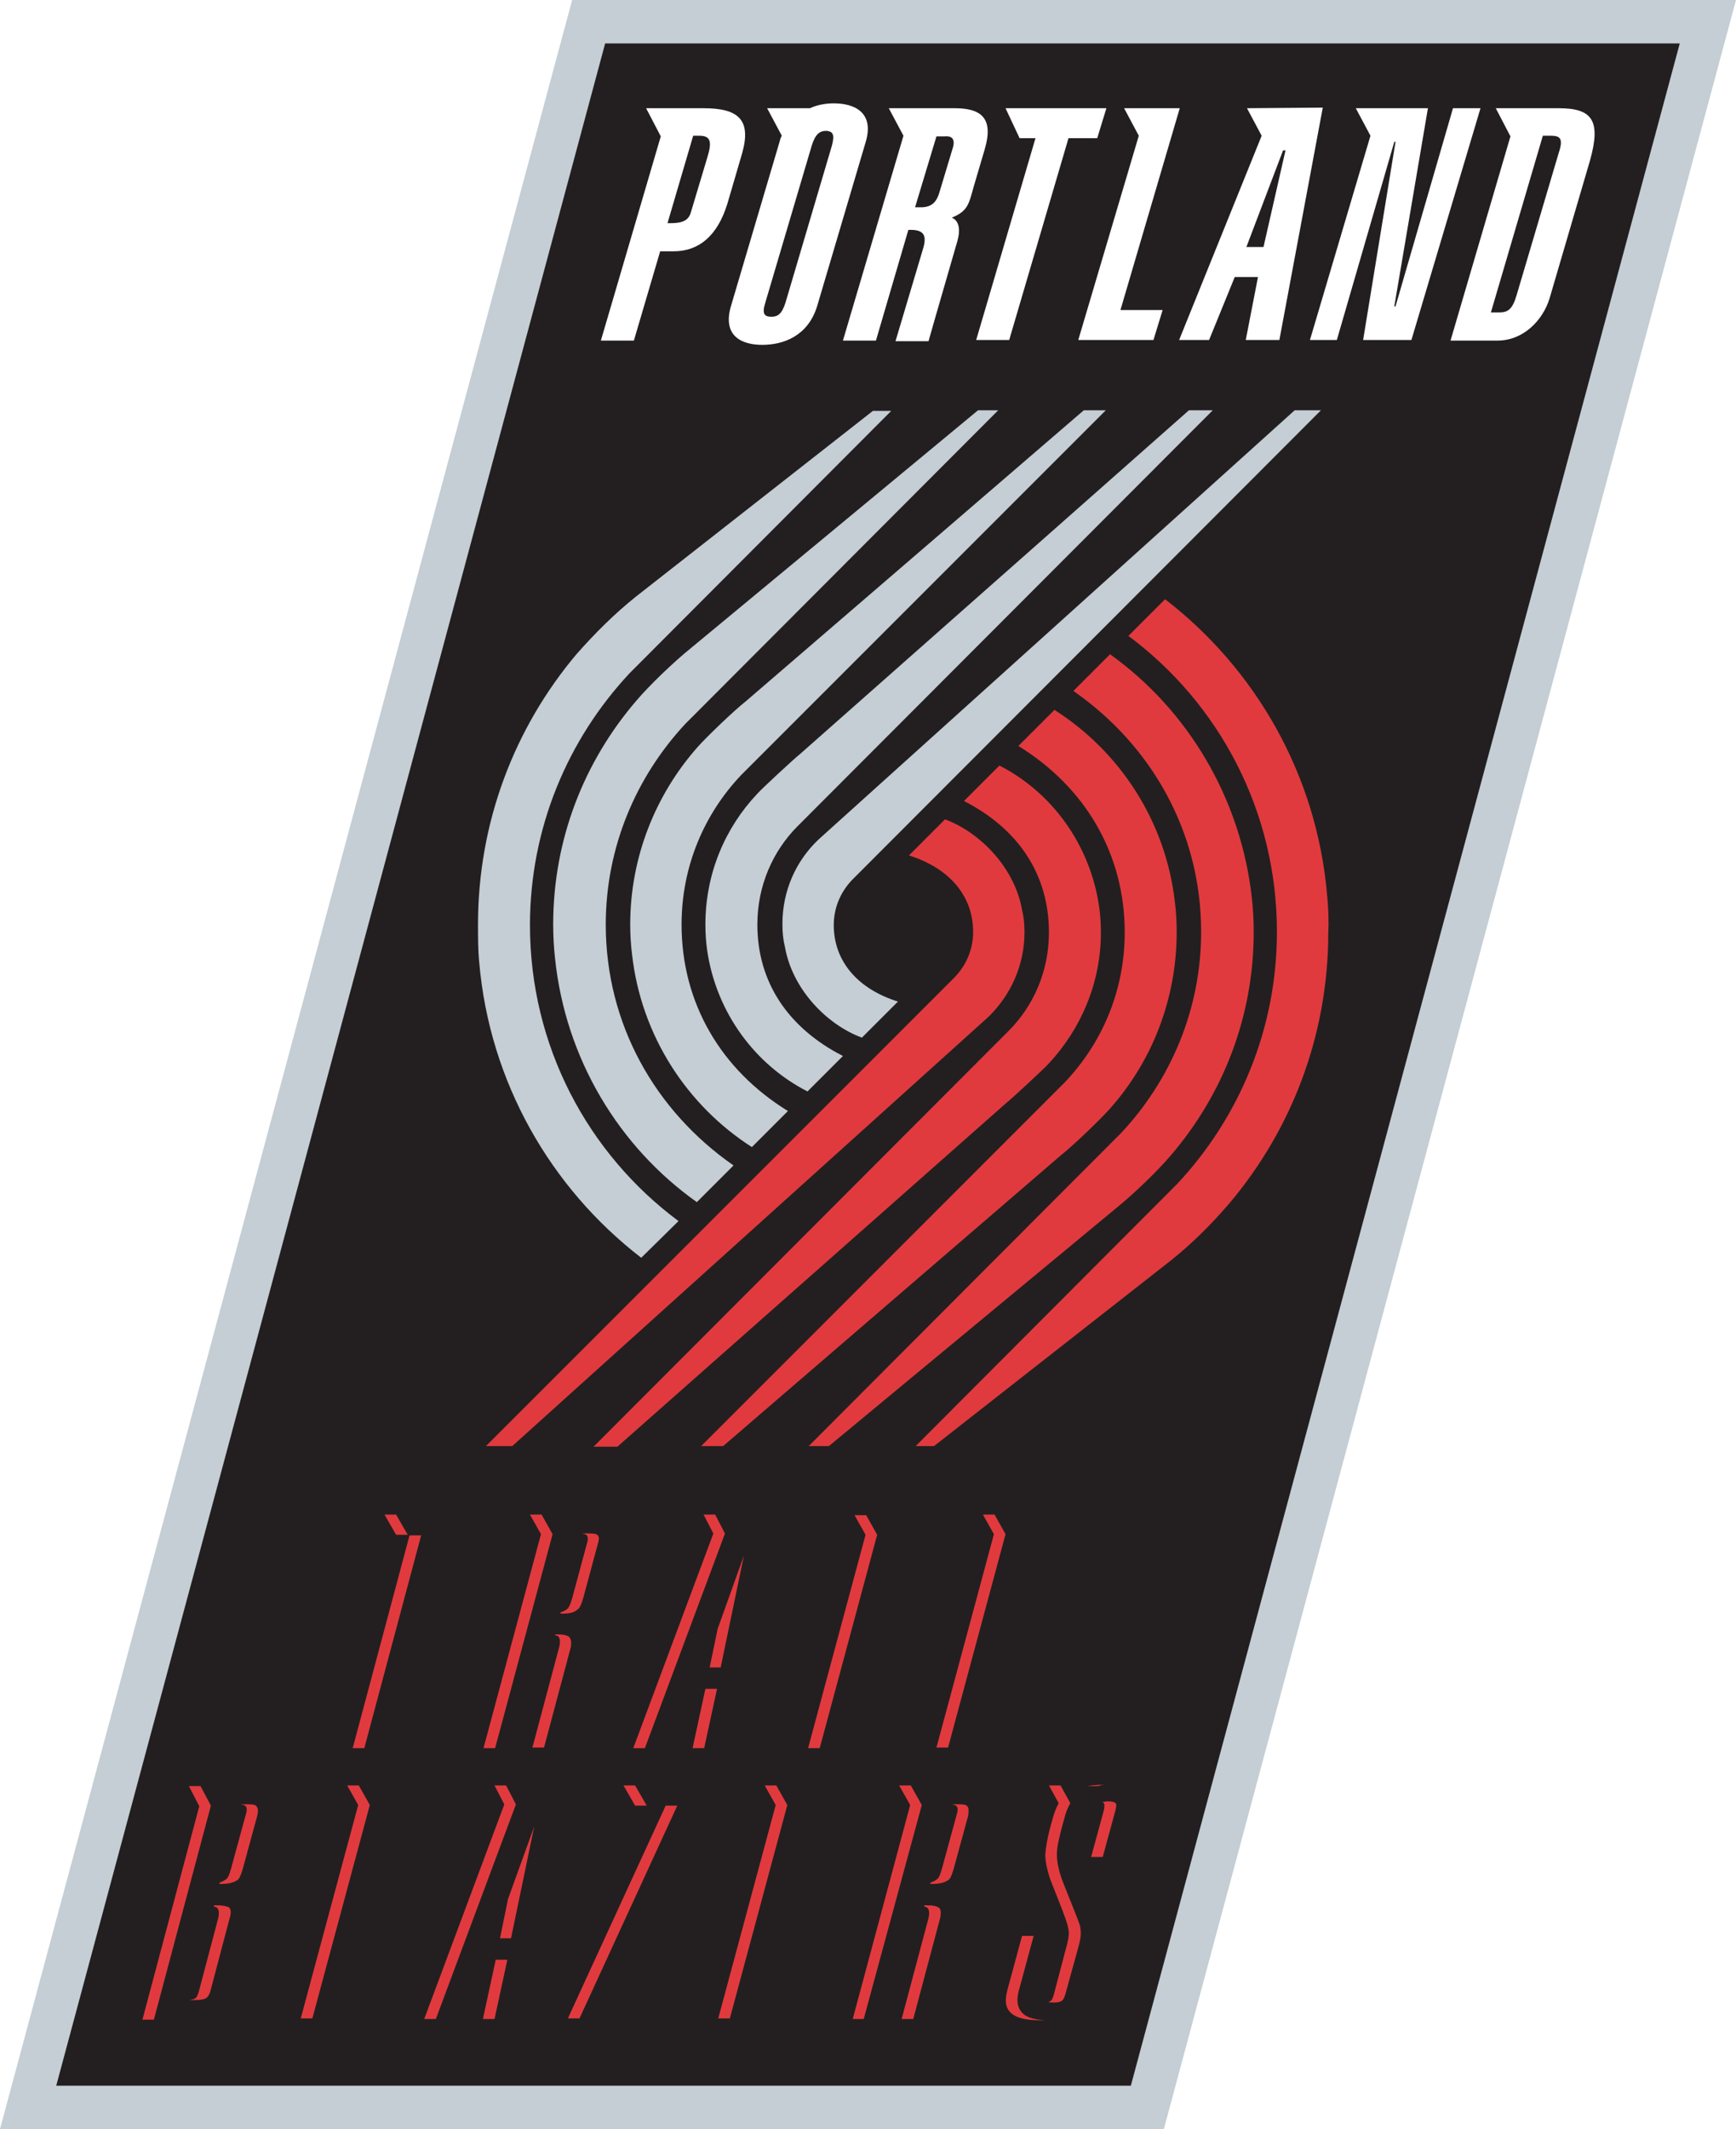 <svg xmlns="http://www.w3.org/2000/svg" viewBox="58.2 26.5 284 348.2"><style>.s0{stop-color:#FFFFFF;}.s1{stop-color:#F6F8F8;}.s2{stop-color:#E5EAED;}.s3{stop-color:#CCD5DA;}.s4{stop-color:#C4CED4;}</style><polygon fill="#C4CED4" points="151.8 26.5 58.2 374.7 248.6 374.7 342.2 26.5 "/><polygon fill="#231F20" points="243.2 367.6 67.4 367.6 157.2 33.6 333 33.6 "/><path fill="#C4CED4" d="M199.2 196.2l5.9-5.9c-6.7-2.1-10.5-6.7-10.5-12.5 0-3.1 1.3-5.8 3.4-7.8l76.3-76.4H270l-71.8 64.7 -6.1 5.5c-3.7 3.5-5.9 8.4-5.9 13.8 0 1.3 0.1 2.5 0.4 3.7C187.8 188.3 193.5 194.1 199.2 196.2"/><path fill="#C4CED4" d="M190.3 205l5.8-5.8c-9-4.6-14-12.1-14-21.5 0-6.3 2.5-12 6.6-16.1l67.9-68H252.7l-63.6 56.2c-0.9 0.7-6.3 5.7-7 6.5 -5.3 5.6-8.5 13.1-8.5 21.4 0 1.5 0.1 2.9 0.3 4.3C175.4 192.1 181.7 200.6 190.3 205"/><path fill="#C4CED4" d="M181.2 214.1l5.9-5.9c-10.9-6.7-17.4-17.6-17.4-30.5 0-9.5 3.7-18.1 9.8-24.5l59.6-59.6h-3.6l-55.3 47.6c-1.8 1.4-6.4 5.8-7.9 7.5 -6.8 7.7-11 17.9-11 29 0 1.7 0.1 3.3 0.3 4.9C163.1 195.9 170.6 207.3 181.2 214.1"/><path fill="#C4CED4" d="M172.2 223.1l6-6c-12.8-8.9-20.9-23.1-20.9-39.4 0-12.7 5-24.2 13-32.8l51.2-51.3h-3.3l-47.1 39c-2.6 2.1-6.6 5.9-8.8 8.5 -8.5 9.9-13.6 22.6-13.6 36.6 0 1.9 0.1 3.7 0.3 5.5C150.7 199.7 159.5 214.1 172.2 223.1"/><path fill="#C4CED4" d="M136.6 183.9c1.7 19.6 11.7 36.9 26.5 48.3l6.1-6c-14.8-11-24.3-28.6-24.3-48.4 0-15.9 6.2-30.4 16.3-41.2L204 93.7h-3l-38.8 30.4c-3.5 2.8-6.7 6-9.7 9.4 -10.1 12-16.1 27.4-16.1 44.2C136.4 179.8 136.4 181.9 136.6 183.9"/><path fill="#E13A3E" d="M212.8 160.5l-5.9 5.9c6.7 2.1 10.5 6.7 10.5 12.5 0 3.1-1.3 5.8-3.4 7.8L137.7 263h4.3l71.8-64.7 6.1-5.5c3.6-3.5 5.9-8.4 5.9-13.8 0-1.3-0.1-2.5-0.4-3.7C224.2 168.4 218.5 162.6 212.8 160.5"/><path fill="#E13A3E" d="M221.7 151.7l-5.8 5.8c9 4.6 13.9 12.1 13.9 21.5 0 6.3-2.5 12-6.6 16.1l-67.9 68h3.9l63.6-56.2c0.9-0.7 6.3-5.7 7-6.5 5.2-5.6 8.5-13.1 8.5-21.4 0-1.5-0.1-2.9-0.3-4.3C236.5 164.6 230.3 156.1 221.7 151.7"/><path fill="#E13A3E" d="M230.7 142.6l-5.9 5.9c10.9 6.7 17.4 17.6 17.4 30.5 0 9.5-3.7 18.1-9.8 24.5L172.9 263h3.6l55.3-47.6c1.8-1.4 6.4-5.8 7.9-7.5 6.9-7.7 11-17.9 11-29 0-1.7-0.1-3.3-0.3-4.9C248.9 160.8 241.4 149.4 230.7 142.6"/><path fill="#E13A3E" d="M239.8 133.5l-6 6c12.8 8.9 20.9 23.1 20.9 39.4 0 12.7-5 24.2-13 32.8L190.5 263h3.3l47.1-39c2.6-2.1 6.6-5.9 8.8-8.5 8.5-9.9 13.6-22.6 13.6-36.6 0-1.9-0.1-3.7-0.3-5.5C261.2 157 252.5 142.6 239.8 133.5"/><path fill="#E13A3E" d="M275.3 172.8c-1.7-19.6-11.7-36.9-26.5-48.3l-6 6c14.8 11 24.3 28.6 24.3 48.4 0 15.9-6.2 30.4-16.3 41.2L208 263h3l38.8-30.4c3.5-2.8 6.7-6 9.6-9.4 10.1-12 16.1-27.4 16.1-44.2C275.6 176.9 275.5 174.8 275.3 172.8"/><defs><polygon points="118.7 321.7 109.3 356.7 119.1 356.7 120.1 353.2 115 353.2 124.3 318.5 116.9 318.5 "/></defs><clipPath><use overflow="visible"/></clipPath><linearGradient gradientUnits="userSpaceOnUse" x1="-265.4" y1="107" x2="-262.8" y2="107" gradientTransform="matrix(0 14.481 -14.481 0 1666.548 4162.056)"><stop offset="0" stop-color="#FFFFFF"/><stop offset="0.1" stop-color="#FFFFFF"/><stop offset="0.3" stop-color="#F6F8F8"/><stop offset="0.5" stop-color="#E5EAED"/><stop offset="0.7" stop-color="#CCD5DA"/><stop offset="0.7" stop-color="#C4CED4"/><stop offset="1" stop-color="#C4CED4"/></linearGradient><rect x="109.3" y="318.5" clip-path="url(#SVGID_2_)" fill="url(#SVGID_3_)" width="15" height="38.1"/><defs><path d="M145.7 325.1l-3.8 18.3h-2.8L145.7 325.1zM142.6 321.6L129.5 356.7h4.9l3.4-9.7h3.5l-2.1 9.7h5l7-38.1H141L142.6 321.6z"/></defs><clipPath><use overflow="visible"/></clipPath><linearGradient gradientUnits="userSpaceOnUse" x1="-265.4" y1="106" x2="-262.8" y2="106" gradientTransform="matrix(0 14.48 -14.48 0 1675.34 4161.855)"><stop offset="0" stop-color="#FFFFFF"/><stop offset="0.1" stop-color="#FFFFFF"/><stop offset="0.3" stop-color="#F6F8F8"/><stop offset="0.5" stop-color="#E5EAED"/><stop offset="0.7" stop-color="#CCD5DA"/><stop offset="0.7" stop-color="#C4CED4"/><stop offset="1" stop-color="#C4CED4"/></linearGradient><rect x="129.5" y="318.5" clip-path="url(#SVGID_5_)" fill="url(#SVGID_6_)" width="21.7" height="38.1"/><defs><polygon points="162.1 318.5 164 321.8 169 321.8 153 356.7 165.7 356.7 166.6 353.2 159.7 353.2 175.8 318.5 "/></defs><clipPath><use overflow="visible"/></clipPath><linearGradient gradientUnits="userSpaceOnUse" x1="-265.4" y1="105" x2="-262.8" y2="105" gradientTransform="matrix(0 14.48 -14.48 0 1684.44 4161.913)"><stop offset="0" stop-color="#FFFFFF"/><stop offset="0.1" stop-color="#FFFFFF"/><stop offset="0.3" stop-color="#F6F8F8"/><stop offset="0.5" stop-color="#E5EAED"/><stop offset="0.7" stop-color="#CCD5DA"/><stop offset="0.7" stop-color="#C4CED4"/><stop offset="1" stop-color="#C4CED4"/></linearGradient><rect x="153" y="318.5" clip-path="url(#SVGID_8_)" fill="url(#SVGID_9_)" width="22.8" height="38.1"/><defs><path d="M185.2 318.5l1.8 3.2 -9.4 34.9h10.5l0.9-3.4h-5.6c0 0 3.6-13.5 4.1-15.1h5l0.9-3.4h-5l3.4-12.8h5.6l0.9-3.3h-13.1V318.5z"/></defs><clipPath><use overflow="visible"/></clipPath><linearGradient gradientUnits="userSpaceOnUse" x1="-265.4" y1="104" x2="-262.8" y2="104" gradientTransform="matrix(0 14.48 -14.48 0 1693.378 4161.913)"><stop offset="0" stop-color="#FFFFFF"/><stop offset="0.1" stop-color="#FFFFFF"/><stop offset="0.3" stop-color="#F6F8F8"/><stop offset="0.5" stop-color="#E5EAED"/><stop offset="0.7" stop-color="#CCD5DA"/><stop offset="0.7" stop-color="#C4CED4"/><stop offset="1" stop-color="#C4CED4"/></linearGradient><rect x="177.7" y="318.5" clip-path="url(#SVGID_11_)" fill="url(#SVGID_12_)" width="20.6" height="38.1"/><defs><path d="M213.8 321.6c0 0 1.7-0.1 2.3 0.1 0.5 0.2 0.6 0.7 0.3 1.6L214 332.1c-0.4 1.3-0.6 1.6-0.9 1.8 -0.3 0.3-1 0.6-2.5 0.6H210.2L213.8 321.6zM215.6 318.5L215.6 318.5h-8.5l1.8 3.2 -9.4 35h4.8c0 0 4.5-16.8 5-18.6h0.4c0.9 0 1.6 0.1 1.9 0.4 0.3 0.3 0.4 0.8 0.2 1.7l-4.4 16.5h4.8l4.3-16c0.4-1.5 0.7-2.8-0.3-3.8 -0.4-0.3-0.8-0.5-0.8-0.5s0.4-0.1 1.1-0.5c0.4-0.2 0.9-0.5 1.2-1 0.3-0.4 0.6-0.8 0.8-1.7l2.5-9.4c0 0 0.1-0.3 0.1-0.4 0.4-1.3 0.7-2.9-0.8-4 -1.4-1-3.1-1-4.7-1l0 0V318.5z"/></defs><clipPath><use overflow="visible"/></clipPath><linearGradient gradientUnits="userSpaceOnUse" x1="-265.4" y1="103" x2="-262.8" y2="103" gradientTransform="matrix(0 14.481 -14.481 0 1702 4162.089)"><stop offset="0" stop-color="#FFFFFF"/><stop offset="0.1" stop-color="#FFFFFF"/><stop offset="0.3" stop-color="#F6F8F8"/><stop offset="0.5" stop-color="#E5EAED"/><stop offset="0.7" stop-color="#CCD5DA"/><stop offset="0.7" stop-color="#C4CED4"/><stop offset="1" stop-color="#C4CED4"/></linearGradient><rect x="199.6" y="318.5" clip-path="url(#SVGID_14_)" fill="url(#SVGID_15_)" width="22.3" height="38.2"/><defs><path d="M240.2 318.3c-0.9 0-1.6 0.1-2.3 0.2H231.6l0.9 1.6 0.7 1.3c-0.4 0.7-0.7 1.4-0.9 2.2l-0.5 1.8c-0.4 1.5-0.7 3.1-0.8 4.4 0 1.3 0.4 2.9 0.8 4 0.4 1.1 2.8 6.9 2.9 7.8 0.2 0.8 0.3 1.4-0.3 3.5l-2.1 7.7c-0.2 0.9-0.4 1.4-1.9 1.4s-1.5-0.6-1.3-1.4l2.6-9.6h-4.8l-2.3 8.5c-0.4 1.4-0.6 2.8 0.2 3.8s2.4 1.5 4.9 1.5c5.5 0 7-2.6 7.7-5.3 0 0 1.5-5.5 1.9-6.9 0.6-2.4 0.5-3.5 0.2-4.8s-0.8-2.4-1.1-3.4L236.6 332c-0.5-1.3-0.7-2.2-0.7-3.3 0-1.2 0.4-2.4 0.8-4l0.6-2.1c0.2-0.8 0.4-1.4 2-1.4 0.6 0 1 0.1 1.2 0.3 0.1 0.2 0.1 0.5 0 1.1l-2.1 7.7h4.8l1.7-6.5c0.3-1.3 0.6-2.8-0.2-3.9C244.3 318.8 242.7 318.3 240.2 318.3 240.3 318.3 240.3 318.3 240.2 318.3"/></defs><clipPath><use overflow="visible"/></clipPath><linearGradient gradientUnits="userSpaceOnUse" x1="-265.4" y1="101.9" x2="-262.8" y2="101.9" gradientTransform="matrix(0 14.48 -14.48 0 1711.084 4161.745)"><stop offset="0" stop-color="#FFFFFF"/><stop offset="0.1" stop-color="#FFFFFF"/><stop offset="0.3" stop-color="#F6F8F8"/><stop offset="0.5" stop-color="#E5EAED"/><stop offset="0.7" stop-color="#CCD5DA"/><stop offset="0.7" stop-color="#C4CED4"/><stop offset="1" stop-color="#C4CED4"/></linearGradient><rect x="224.4" y="318.3" clip-path="url(#SVGID_17_)" fill="url(#SVGID_18_)" width="21.5" height="38.6"/><defs><path d="M93.2 338.1h0.4c0.9 0 1.6 0.1 1.9 0.4s0.4 0.8 0.2 1.7l-3.2 12.1c-0.2 0.6-0.3 0.9-0.7 1.2 -0.3 0.2-0.9 0.3-1.9 0.3H89L93.2 338.1zM97.6 321.6c0 0 1.7-0.1 2.3 0.1 0.5 0.2 0.6 0.7 0.3 1.6l-2.4 8.8c-0.4 1.3-0.6 1.6-0.9 1.8 -0.3 0.3-1 0.6-2.5 0.6H94L97.6 321.6zM99.8 318.5H91l1.7 3.2L83.4 356.6h5.7c1.6 0 3.7 0.2 5.7-1 2.1-1.2 2.4-3.1 2.8-4.3l2.9-10.7c0.4-1.5 0.7-2.8-0.3-3.8 -0.4-0.3-0.8-0.5-0.8-0.5s0.4-0.1 1.1-0.5c0.4-0.2 0.9-0.5 1.2-1 0.3-0.4 0.5-0.8 0.8-1.7l2.6-9.7c0-0.1 0.1-0.2 0.1-0.3 0.3-1.2 0.6-2.7-0.8-3.7s-3.2-1-4.3-1h-0.3V318.5z"/></defs><clipPath><use overflow="visible"/></clipPath><linearGradient gradientUnits="userSpaceOnUse" x1="-265.4" y1="108" x2="-262.8" y2="108" gradientTransform="matrix(0 14.479 -14.479 0 1657.837 4161.537)"><stop offset="0" stop-color="#FFFFFF"/><stop offset="0.1" stop-color="#FFFFFF"/><stop offset="0.3" stop-color="#F6F8F8"/><stop offset="0.5" stop-color="#E5EAED"/><stop offset="0.7" stop-color="#CCD5DA"/><stop offset="0.7" stop-color="#C4CED4"/><stop offset="1" stop-color="#C4CED4"/></linearGradient><rect x="83.4" y="318.5" clip-path="url(#SVGID_20_)" fill="url(#SVGID_21_)" width="22.3" height="38.3"/><defs><polygon points="222.7 277.4 213.3 312.4 223.2 312.4 224.1 308.9 219.1 308.9 228.4 274.2 220.9 274.2 "/></defs><clipPath><use overflow="visible"/></clipPath><linearGradient gradientUnits="userSpaceOnUse" x1="-267.2" y1="102.5" x2="-264.5" y2="102.5" gradientTransform="matrix(0 14.4 -14.4 0 1696.645 4121.697)"><stop offset="0" stop-color="#FFFFFF"/><stop offset="0.1" stop-color="#FFFFFF"/><stop offset="0.3" stop-color="#F6F8F8"/><stop offset="0.5" stop-color="#E5EAED"/><stop offset="0.7" stop-color="#CCD5DA"/><stop offset="0.7" stop-color="#C4CED4"/><stop offset="1" stop-color="#C4CED4"/></linearGradient><rect x="213.3" y="274.2" clip-path="url(#SVGID_23_)" fill="url(#SVGID_24_)" width="15" height="38.1"/><defs><path d="M179.9 280.8l-3.8 18.3h-2.8L179.9 280.8zM176.8 277.3L163.7 312.4h4.9l3.4-9.7h3.5c-0.4 1.9-2.1 9.7-2.1 9.7h5l7-38.1h-10.2L176.8 277.3z"/></defs><clipPath><use overflow="visible"/></clipPath><linearGradient gradientUnits="userSpaceOnUse" x1="-267.2" y1="104.5" x2="-264.6" y2="104.5" gradientTransform="matrix(0 14.416 -14.416 0 1680.995 4126.349)"><stop offset="0" stop-color="#FFFFFF"/><stop offset="0.1" stop-color="#FFFFFF"/><stop offset="0.3" stop-color="#F6F8F8"/><stop offset="0.5" stop-color="#E5EAED"/><stop offset="0.7" stop-color="#CCD5DA"/><stop offset="0.7" stop-color="#C4CED4"/><stop offset="1" stop-color="#C4CED4"/></linearGradient><rect x="163.7" y="274.2" clip-path="url(#SVGID_26_)" fill="url(#SVGID_27_)" width="21.7" height="38.1"/><defs><path d="M153.4 277.3c0 0 1.7-0.1 2.3 0.1 0.5 0.2 0.6 0.7 0.3 1.6l-2.4 8.9c-0.4 1.3-0.6 1.6-0.9 1.8 -0.3 0.3-1 0.6-2.5 0.6h-0.4L153.4 277.3zM155.2 274.2L155.2 274.2h-8.5l1.8 3.2 -9.4 35h4.8l5-18.6h0.4c0.9 0 1.6 0.1 1.9 0.4 0.3 0.3 0.4 0.8 0.2 1.7l-4.4 16.5h4.8l4.3-16c0.4-1.5 0.7-2.8-0.3-3.8 -0.4-0.3-0.8-0.5-0.8-0.5s0.5-0.1 1.1-0.5c0.4-0.2 0.9-0.5 1.2-1 0.3-0.4 0.5-0.8 0.8-1.7l2.5-9.4c0 0 0.1-0.3 0.1-0.4 0.4-1.3 0.7-2.9-0.8-4C158.6 274.2 156.9 274.2 155.2 274.2L155.2 274.2z"/></defs><clipPath><use overflow="visible"/></clipPath><linearGradient gradientUnits="userSpaceOnUse" x1="-267.2" y1="105.5" x2="-264.5" y2="105.5" gradientTransform="matrix(0 14.402 -14.402 0 1670.115 4122.092)"><stop offset="0" stop-color="#FFFFFF"/><stop offset="0.1" stop-color="#FFFFFF"/><stop offset="0.3" stop-color="#F6F8F8"/><stop offset="0.5" stop-color="#E5EAED"/><stop offset="0.7" stop-color="#CCD5DA"/><stop offset="0.7" stop-color="#C4CED4"/><stop offset="1" stop-color="#C4CED4"/></linearGradient><rect x="139.2" y="274.2" clip-path="url(#SVGID_29_)" fill="url(#SVGID_30_)" width="22.3" height="38.2"/><defs><polygon points="201.6 277.4 192.3 312.4 197.1 312.4 207.3 274.2 199.9 274.2 "/></defs><clipPath><use overflow="visible"/></clipPath><linearGradient gradientUnits="userSpaceOnUse" x1="-267.2" y1="103.4" x2="-264.5" y2="103.4" gradientTransform="matrix(0 14.4 -14.4 0 1688.691 4121.697)"><stop offset="0" stop-color="#FFFFFF"/><stop offset="0.1" stop-color="#FFFFFF"/><stop offset="0.3" stop-color="#F6F8F8"/><stop offset="0.5" stop-color="#E5EAED"/><stop offset="0.7" stop-color="#CCD5DA"/><stop offset="0.7" stop-color="#C4CED4"/><stop offset="1" stop-color="#C4CED4"/></linearGradient><rect x="192.3" y="274.2" clip-path="url(#SVGID_32_)" fill="url(#SVGID_33_)" width="15" height="38.1"/><defs><polygon points="123 274.2 124.9 277.5 127.1 277.5 117.8 312.4 122.6 312.4 131.9 277.5 135.6 277.5 137.1 274.2 "/></defs><clipPath><use overflow="visible"/></clipPath><linearGradient gradientUnits="userSpaceOnUse" x1="-267.2" y1="106.5" x2="-264.5" y2="106.5" gradientTransform="matrix(0 14.398 -14.398 0 1661.094 4120.954)"><stop offset="0" stop-color="#FFFFFF"/><stop offset="0.1" stop-color="#FFFFFF"/><stop offset="0.3" stop-color="#F6F8F8"/><stop offset="0.5" stop-color="#E5EAED"/><stop offset="0.7" stop-color="#CCD5DA"/><stop offset="0.7" stop-color="#C4CED4"/><stop offset="1" stop-color="#C4CED4"/></linearGradient><rect x="117.8" y="274.2" clip-path="url(#SVGID_35_)" fill="url(#SVGID_36_)" width="19.4" height="38.1"/><path fill="#E13A3E" d="M152.7 289.7c0.3-0.2 0.5-0.5 0.9-1.8l2.4-8.9c0.3-1 0.2-1.4-0.3-1.6 -0.6-0.2-2.3-0.1-2.3-0.1l0 0c0.2 0 0.4 0.1 0.5 0.1 0.5 0.2 0.6 0.7 0.3 1.6l-2.4 8.9c-0.4 1.3-0.6 1.6-0.9 1.8 -0.2 0.2-1 0.5-1 0.5v0.2h0.4C151.8 290.4 152.4 290 152.7 289.7M115.9 312.4h1.9l9.3-34.8h-1.9L115.9 312.4zM140 343.5h1.8l3.8-18.3 -4.3 11.9L140 343.5zM163.7 312.4l13.1-35.1 -1.6-3.1h-1.9l1.6 3.1L161.8 312.4H163.7zM124.9 277.5l-1.9-3.3h-1.9l1.9 3.3H124.9zM139.2 312.4l9.4-35 -1.8-3.2h-1.9l1.8 3.2 -9.4 35H139.2zM151.3 294.2c-0.4-0.3-1-0.4-1.9-0.4H149v0.1c0.2 0.1 0.4 0.1 0.5 0.2 0.3 0.3 0.4 0.8 0.2 1.7l-4.4 16.5h1.9l4.4-16.5C151.7 295 151.6 294.5 151.3 294.2M231.9 333.8c-0.4-1.1-0.8-2.7-0.8-4s0.4-2.8 0.8-4.4l0.5-1.8c0.2-0.8 0.5-1.5 0.9-2.2l-1.6-2.9h-1.9l1.6 2.9c-0.4 0.7-0.7 1.5-0.9 2.2L230 325.4c-0.4 1.5-0.7 3.1-0.8 4.4 0 1.3 0.4 2.8 0.8 4 0.4 1.1 2.8 6.9 2.9 7.8 0.2 0.8 0.3 1.4-0.3 3.5l-2 7.6c-0.2 0.6-0.3 1.1-0.9 1.2 0.2 0.1 0.5 0.1 0.9 0.1 1.5 0 1.6-0.5 1.9-1.4l2.1-7.6c0.6-2.1 0.4-2.7 0.3-3.5C234.7 340.7 232.3 334.9 231.9 333.8M171.5 312.4h1.9l2.1-9.7h-1.9L171.5 312.4zM192.3 312.4l9.4-34.9 -1.8-3.2H198l1.8 3.2 -9.4 34.9H192.3zM239.3 318.4c-0.3 0-0.6 0-1 0 -0.8 0-1.6 0.1-2.2 0.2h1.8C238.4 318.4 238.8 318.4 239.3 318.4M220.9 274.2H219l1.8 3.2 -9.4 34.9h1.9l9.4-34.9L220.9 274.2zM216.2 321.7c-0.6-0.2-2.3-0.1-2.3-0.1l0 0c0.2 0 0.4 0.1 0.5 0.1 0.5 0.2 0.6 0.7 0.3 1.6l-2.4 8.8c-0.4 1.4-0.6 1.6-0.9 1.8 -0.2 0.2-0.5 0.3-1 0.5 0 0.1 0 0.2 0 0.2h0.4c1.5 0 2.2-0.4 2.5-0.6s0.5-0.5 0.9-1.8l2.4-8.8C216.7 322.4 216.7 322 216.2 321.7M174.3 299.2h-1l0 0h2.8l3.8-18.3 -4.3 12L174.3 299.2zM99.9 321.7c-0.6-0.2-2.3-0.1-2.3-0.1l0 0c0 0 0.4 0.1 0.5 0.1 0.5 0.2 0.6 0.7 0.3 1.6L96 332.1c-0.4 1.4-0.6 1.6-0.9 1.8 -0.2 0.2-1 0.5-1 0.5v0.2h0.4c1.5 0 2.2-0.4 2.5-0.6s0.5-0.5 0.9-1.8l2.4-8.8C100.5 322.4 100.4 322 99.9 321.7M238.6 330.2l2.1-7.7c0.1-0.5 0.2-0.9 0-1.1 -0.2-0.2-0.6-0.3-1.2-0.3 -0.4 0-0.7 0.1-1 0.1 0.1 0 0.2 0.1 0.3 0.2 0.1 0.2 0.1 0.5 0 1.1l-2.1 7.7H238.6zM209.8 338.1H209.4v0.2c0 0 0.4 0.1 0.5 0.2 0.3 0.3 0.4 0.8 0.2 1.7l-4.4 16.5h1.9l4.4-16.5c0.2-1 0.1-1.5-0.2-1.7C211.4 338.2 210.8 338.1 209.8 338.1M185.2 318.5h-1.9l1.8 3.2 -9.4 34.9h10.5l0 0h-8.6L187 321.7 185.2 318.5zM225.2 355.4c-0.8-1.1-0.6-2.5-0.2-3.8l2.3-8.5H225.4l-2.3 8.5c-0.4 1.4-0.6 2.8 0.2 3.8s2.4 1.5 4.9 1.5c0.3 0 0.7 0 1 0C227.1 356.8 225.8 356.3 225.2 355.4M209 321.7l-1.8-3.2h-1.9l1.8 3.2 -9.4 35h1.8L209 321.7zM164 321.8l-1.9-3.3h-1.9l1.9 3.3H164zM167.1 321.8l-16 34.8h1.9l16-34.8H167.1zM83.4 356.7l9.3-34.9L91 318.6h-1.9l1.7 3.3L81.5 356.8h1.9V356.7zM93.6 338.1h-0.4v0.2c0 0 0.4 0.1 0.5 0.2 0.3 0.3 0.4 0.8 0.2 1.7l-3.2 12.1c-0.2 0.6-0.3 0.9-0.7 1.1 -0.2 0.1-0.9 0.2-0.9 0.2l0 0H90c1 0 1.5-0.1 1.9-0.3 0.3-0.2 0.5-0.5 0.7-1.1l3.2-12.1c0.3-1 0.1-1.5-0.2-1.7C95.1 338.2 94.5 338.1 93.6 338.1M116.9 318.5H115l1.8 3.2 -9.4 34.9h1.9l9.4-34.9L116.9 318.5zM129.5 356.7l13.1-35.1 -1.6-3.1h-1.9l1.6 3.1L127.6 356.7H129.5zM139.1 356.7l2.1-9.7h-1.9l-2.1 9.7H139.1z"/><polygon fill="#FFFFFF" points="239.2 44.2 237.7 49.1 233 49.1 223.3 82.1 217.9 82.1 227.6 49.1 225 49.1 222.7 44.2 "/><path fill="#FFFFFF" d="M173.3 44.2h-9.4l2.4 4.6 -9.8 33.4h5.4l4.3-14.6h2.2c4.2 0 7.2-2.6 8.8-7.8l2.4-8.2C181.2 46 178.9 44.2 173.3 44.2M173.9 52.3l-2.7 9c-0.5 1.7-2.2 1.7-3.8 1.7l4.2-14.3h1C174.5 48.7 174.7 49.7 173.9 52.3"/><path fill="#FFFFFF" d="M194.6 43.4c-1.2 0-2.6 0.2-3.9 0.8h-7l2.4 4.5c-0.2 0.3-0.3 0.7-0.4 1.1l-7.9 26.7c-1.5 5 1.8 6.4 5.1 6.4 3.4 0 7.5-1.4 9-6.4l7.9-26.7C201.3 44.9 198 43.4 194.6 43.4M194.3 50.3L186.7 76c-0.6 1.9-1.3 2.3-2.3 2.3 -1.1 0-1.6-0.4-1-2.3l7.6-25.7c0.6-1.9 1.3-2.4 2.4-2.4C194.4 48 194.8 48.4 194.3 50.3"/><path fill="#FFFFFF" d="M214.4 44.2H203.6l2.4 4.5 -9.9 33.5h5.4l5.3-18.1c2.5-0.1 3.1 0.8 2.4 3.1 -2.3 7.7-4.5 15.1-4.5 15.1h5.4c0 0 1.5-5.3 4.7-16.3 1-3.4-0.9-3.9-0.9-3.9 2.7-1.1 2.8-2.3 3.6-5.1l1.8-6.1C220.8 45.8 218.7 44.2 214.4 44.2M214.1 50.6l-2.2 7.3c-0.4 1.4-1.1 2.5-3 2.5h-1l3.5-11.6h1.3C213.8 48.7 214.5 49.1 214.1 50.6"/><polygon fill="#FFFFFF" points="251.2 44.2 242.1 44.2 244.5 48.7 234.6 82.1 246.9 82.1 248.4 77.2 241.5 77.2 "/><path fill="#FFFFFF" d="M262.2 44.2l2.4 4.5 -13.5 33.4h4.9l4.2-10.3h3.8l-2 10.3h5.5l7.1-38L262.2 44.2zM264.9 66.9H262.1l6-15.8h0.4L264.9 66.9z"/><polygon fill="#FFFFFF" points="295.9 44.2 286.5 76.6 286.3 76.6 291.8 44.2 280 44.2 282.4 48.7 272.5 82.1 276.9 82.1 286.3 49.7 286.5 49.7 281.2 82.1 289.1 82.1 300.4 44.2 "/><path fill="#FFFFFF" d="M313.2 44.2h-10.3l2.4 4.6 -9.8 33.4h7.7c4.2 0 7.4-3.3 8.5-6.9l6.6-22.5C320.2 46.1 318.6 44.2 313.2 44.2M313.2 51.5l-6.9 23.3c-0.7 2.4-1.5 2.8-2.9 2.8H302.1l8.5-28.9h1.3C313.4 48.7 314 49.1 313.2 51.5"/></svg>